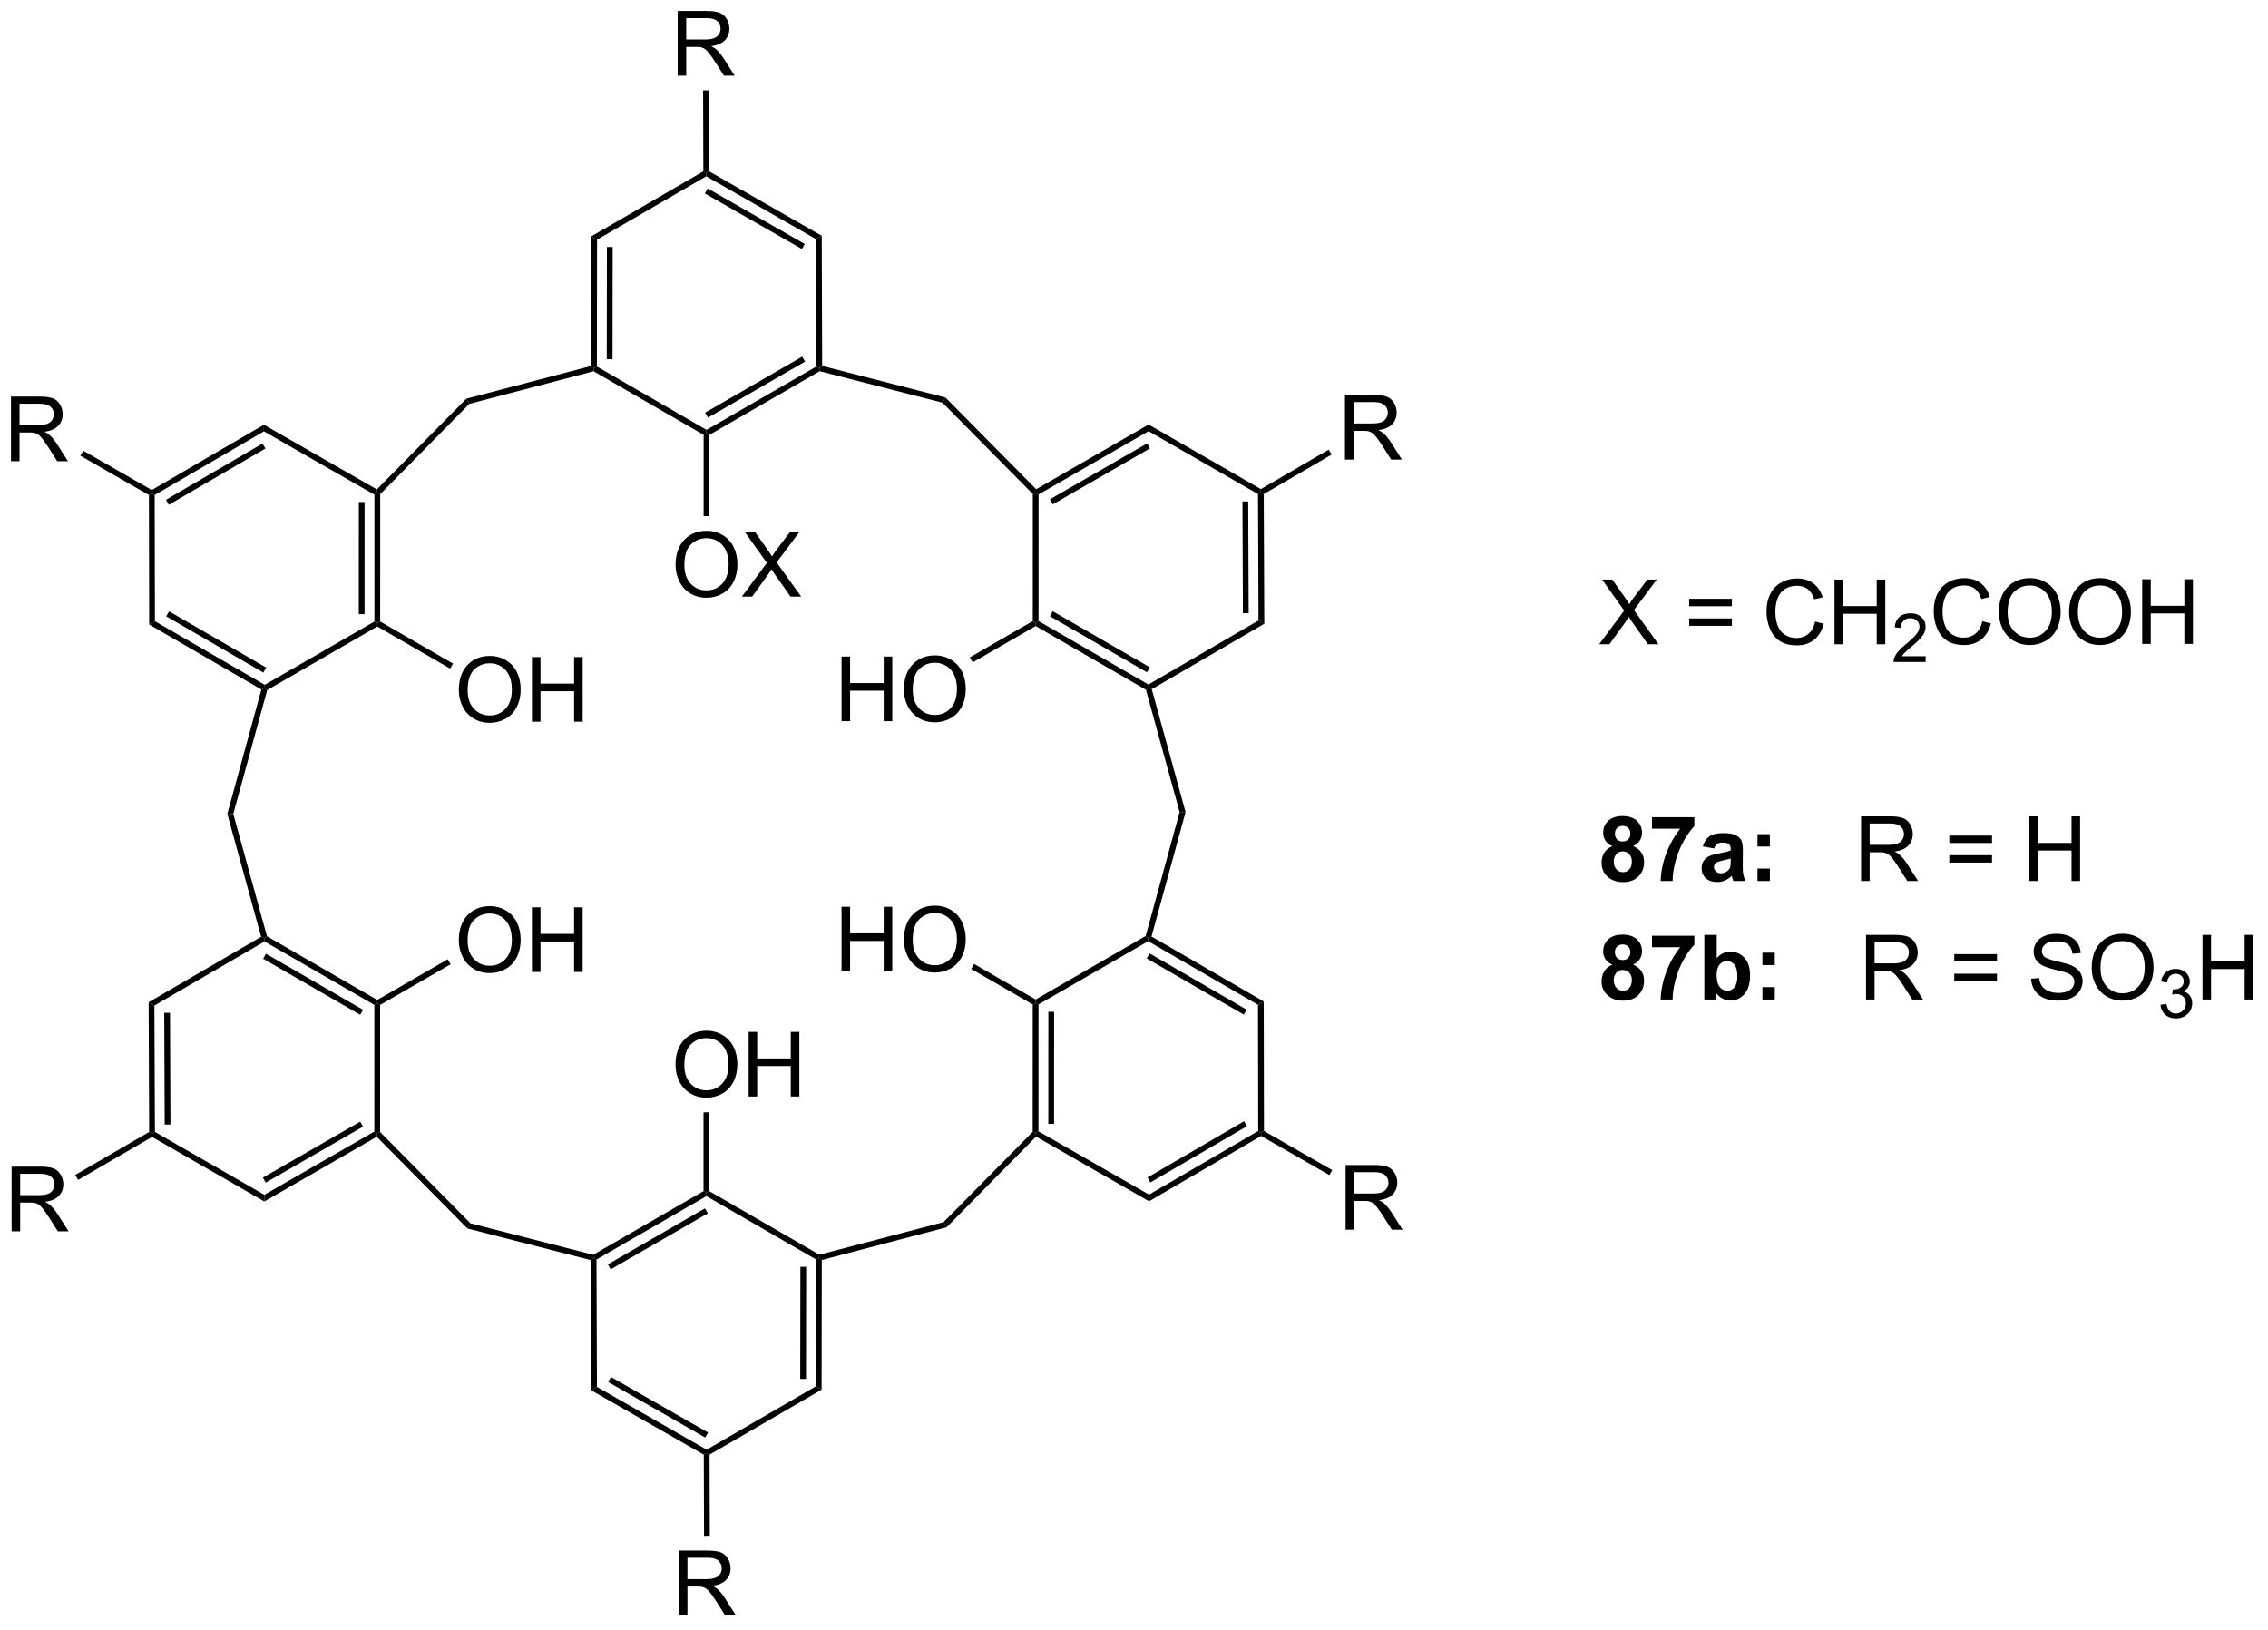 <?xml version="1.0" encoding="UTF-8"?>
<!DOCTYPE svg PUBLIC '-//W3C//DTD SVG 1.0//EN'
          'http://www.w3.org/TR/2001/REC-SVG-20010904/DTD/svg10.dtd'>
<svg stroke-dasharray="none" shape-rendering="auto" xmlns="http://www.w3.org/2000/svg" font-family="'Dialog'" text-rendering="auto" width="551" fill-opacity="1" color-interpolation="auto" color-rendering="auto" preserveAspectRatio="xMidYMid meet" font-size="12px" viewBox="0 0 551 396" fill="black" xmlns:xlink="http://www.w3.org/1999/xlink" stroke="black" image-rendering="auto" stroke-miterlimit="10" stroke-linecap="square" stroke-linejoin="miter" font-style="normal" stroke-width="1" height="396" stroke-dashoffset="0" font-weight="normal" stroke-opacity="1"
><!--Generated by the Batik Graphics2D SVG Generator--><defs id="genericDefs"
  /><g
  ><defs id="defs1"
    ><clipPath clipPathUnits="userSpaceOnUse" id="clipPath1"
      ><path d="M1.281 1.583 L207.554 1.583 L207.554 149.759 L1.281 149.759 L1.281 1.583 Z"
      /></clipPath
      ><clipPath clipPathUnits="userSpaceOnUse" id="clipPath2"
      ><path d="M19.994 7.798 L19.994 151.855 L220.531 151.855 L220.531 7.798 Z"
      /></clipPath
    ></defs
    ><g transform="scale(2.667,2.667) translate(-1.281,-1.583) matrix(1.029,0,0,1.029,-19.285,-6.439)"
    ><path d="M161.556 64.837 L163.769 61.853 L161.816 59.111 L162.72 59.111 L163.759 60.58 Q164.082 61.035 164.22 61.283 Q164.41 60.97 164.673 60.629 L165.824 59.111 L166.649 59.111 L164.636 61.809 L166.806 64.837 L165.868 64.837 L164.425 62.793 Q164.306 62.619 164.175 62.41 Q163.985 62.723 163.902 62.84 L162.464 64.837 L161.556 64.837 ZM173.304 61.47 L169.523 61.47 L169.523 60.814 L173.304 60.814 L173.304 61.47 ZM173.304 63.207 L169.523 63.207 L169.523 62.551 L173.304 62.551 L173.304 63.207 ZM180.675 62.83 L181.433 63.02 Q181.196 63.955 180.577 64.447 Q179.957 64.936 179.064 64.936 Q178.136 64.936 177.556 64.559 Q176.977 64.181 176.673 63.468 Q176.371 62.752 176.371 61.931 Q176.371 61.035 176.712 60.371 Q177.056 59.705 177.686 59.358 Q178.316 59.012 179.074 59.012 Q179.933 59.012 180.519 59.449 Q181.105 59.887 181.337 60.681 L180.589 60.856 Q180.392 60.231 180.011 59.947 Q179.634 59.66 179.058 59.66 Q178.399 59.66 177.954 59.978 Q177.511 60.293 177.332 60.827 Q177.152 61.361 177.152 61.926 Q177.152 62.658 177.366 63.202 Q177.579 63.746 178.027 64.017 Q178.477 64.285 179.001 64.285 Q179.636 64.285 180.077 63.918 Q180.519 63.551 180.675 62.83 ZM182.39 64.837 L182.39 59.111 L183.148 59.111 L183.148 61.462 L186.125 61.462 L186.125 59.111 L186.882 59.111 L186.882 64.837 L186.125 64.837 L186.125 62.137 L183.148 62.137 L183.148 64.837 L182.39 64.837 Z" stroke="none" clip-path="url(#clipPath2)"
    /></g
    ><g transform="matrix(2.743,0,0,2.743,-54.842,-21.39)"
    ><path d="M190.548 65.93 L190.548 66.437 L187.709 66.437 Q187.703 66.246 187.771 66.07 Q187.879 65.781 188.117 65.5 Q188.357 65.219 188.808 64.85 Q189.507 64.275 189.754 63.939 Q190 63.603 190 63.305 Q190 62.992 189.775 62.777 Q189.552 62.56 189.191 62.56 Q188.81 62.56 188.582 62.789 Q188.353 63.017 188.351 63.422 L187.808 63.367 Q187.865 62.76 188.228 62.443 Q188.591 62.125 189.203 62.125 Q189.822 62.125 190.181 62.469 Q190.543 62.81 190.543 63.316 Q190.543 63.574 190.437 63.824 Q190.332 64.072 190.086 64.348 Q189.841 64.623 189.273 65.103 Q188.798 65.502 188.664 65.644 Q188.529 65.787 188.441 65.93 L190.548 65.93 Z" stroke="none" clip-path="url(#clipPath2)"
    /></g
    ><g transform="matrix(2.743,0,0,2.743,-54.842,-21.39)"
    ><path d="M195.567 62.83 L196.325 63.02 Q196.088 63.955 195.468 64.447 Q194.848 64.936 193.955 64.936 Q193.028 64.936 192.447 64.559 Q191.869 64.181 191.564 63.468 Q191.262 62.752 191.262 61.931 Q191.262 61.035 191.603 60.371 Q191.947 59.705 192.577 59.358 Q193.208 59.012 193.965 59.012 Q194.825 59.012 195.411 59.449 Q195.997 59.887 196.228 60.681 L195.481 60.856 Q195.283 60.231 194.903 59.947 Q194.525 59.66 193.95 59.66 Q193.291 59.66 192.846 59.978 Q192.403 60.293 192.223 60.827 Q192.044 61.361 192.044 61.926 Q192.044 62.658 192.257 63.202 Q192.471 63.746 192.919 64.017 Q193.369 64.285 193.893 64.285 Q194.528 64.285 194.968 63.918 Q195.411 63.551 195.567 62.83 ZM197.029 62.048 Q197.029 60.621 197.795 59.817 Q198.56 59.009 199.772 59.009 Q200.563 59.009 201.198 59.389 Q201.837 59.767 202.17 60.444 Q202.506 61.121 202.506 61.981 Q202.506 62.853 202.154 63.541 Q201.803 64.228 201.157 64.582 Q200.514 64.936 199.766 64.936 Q198.959 64.936 198.321 64.546 Q197.685 64.153 197.357 63.478 Q197.029 62.801 197.029 62.048 ZM197.81 62.059 Q197.81 63.095 198.365 63.692 Q198.923 64.285 199.764 64.285 Q200.618 64.285 201.17 63.684 Q201.725 63.082 201.725 61.978 Q201.725 61.278 201.488 60.757 Q201.251 60.236 200.795 59.949 Q200.342 59.66 199.774 59.66 Q198.969 59.66 198.389 60.215 Q197.81 60.767 197.81 62.059 ZM203.252 62.048 Q203.252 60.621 204.018 59.817 Q204.783 59.009 205.994 59.009 Q206.786 59.009 207.421 59.389 Q208.059 59.767 208.393 60.444 Q208.728 61.121 208.728 61.981 Q208.728 62.853 208.377 63.541 Q208.025 64.228 207.38 64.582 Q206.736 64.936 205.989 64.936 Q205.182 64.936 204.544 64.546 Q203.908 64.153 203.58 63.478 Q203.252 62.801 203.252 62.048 ZM204.033 62.059 Q204.033 63.095 204.588 63.692 Q205.145 64.285 205.986 64.285 Q206.84 64.285 207.393 63.684 Q207.947 63.082 207.947 61.978 Q207.947 61.278 207.71 60.757 Q207.473 60.236 207.018 59.949 Q206.564 59.66 205.997 59.66 Q205.192 59.66 204.611 60.215 Q204.033 60.767 204.033 62.059 ZM209.727 64.837 L209.727 59.111 L210.485 59.111 L210.485 61.462 L213.462 61.462 L213.462 59.111 L214.219 59.111 L214.219 64.837 L213.462 64.837 L213.462 62.137 L210.485 62.137 L210.485 64.837 L209.727 64.837 Z" stroke="none" clip-path="url(#clipPath2)"
    /></g
    ><g transform="matrix(2.743,0,0,2.743,-54.842,-21.39)"
    ><path d="M162.8 82.746 Q162.376 82.567 162.181 82.254 Q161.988 81.939 161.988 81.564 Q161.988 80.923 162.436 80.507 Q162.884 80.087 163.707 80.087 Q164.524 80.087 164.975 80.507 Q165.425 80.923 165.425 81.564 Q165.425 81.962 165.217 82.272 Q165.011 82.582 164.636 82.746 Q165.113 82.939 165.36 83.306 Q165.61 83.673 165.61 84.153 Q165.61 84.947 165.102 85.444 Q164.597 85.939 163.759 85.939 Q162.977 85.939 162.457 85.528 Q161.845 85.043 161.845 84.199 Q161.845 83.736 162.074 83.348 Q162.306 82.957 162.8 82.746 ZM163.027 81.642 Q163.027 81.97 163.212 82.155 Q163.399 82.337 163.707 82.337 Q164.019 82.337 164.207 82.153 Q164.394 81.965 164.394 81.637 Q164.394 81.33 164.209 81.145 Q164.024 80.957 163.72 80.957 Q163.402 80.957 163.214 81.145 Q163.027 81.332 163.027 81.642 ZM162.925 84.095 Q162.925 84.548 163.157 84.804 Q163.392 85.056 163.738 85.056 Q164.079 85.056 164.3 84.811 Q164.524 84.567 164.524 84.106 Q164.524 83.705 164.298 83.46 Q164.071 83.215 163.722 83.215 Q163.321 83.215 163.123 83.494 Q162.925 83.77 162.925 84.095 ZM166.31 81.207 L166.31 80.189 L170.062 80.189 L170.062 80.986 Q169.599 81.442 169.117 82.298 Q168.638 83.153 168.385 84.116 Q168.132 85.08 168.138 85.837 L167.078 85.837 Q167.106 84.65 167.567 83.415 Q168.031 82.181 168.804 81.207 L166.31 81.207 ZM171.814 82.955 L170.816 82.775 Q170.985 82.173 171.394 81.884 Q171.806 81.595 172.613 81.595 Q173.347 81.595 173.707 81.77 Q174.066 81.942 174.212 82.21 Q174.36 82.478 174.36 83.192 L174.347 84.473 Q174.347 85.02 174.399 85.28 Q174.454 85.54 174.597 85.837 L173.511 85.837 Q173.47 85.728 173.407 85.512 Q173.379 85.415 173.368 85.384 Q173.087 85.658 172.767 85.796 Q172.446 85.931 172.082 85.931 Q171.441 85.931 171.071 85.585 Q170.704 85.236 170.704 84.705 Q170.704 84.353 170.871 84.077 Q171.04 83.801 171.342 83.655 Q171.644 83.509 172.214 83.4 Q172.985 83.254 173.282 83.129 L173.282 83.02 Q173.282 82.705 173.126 82.569 Q172.97 82.434 172.535 82.434 Q172.243 82.434 172.079 82.551 Q171.915 82.665 171.814 82.955 ZM173.282 83.845 Q173.071 83.915 172.613 84.014 Q172.157 84.111 172.017 84.205 Q171.8 84.356 171.8 84.59 Q171.8 84.822 171.972 84.991 Q172.144 85.158 172.41 85.158 Q172.707 85.158 172.977 84.962 Q173.175 84.814 173.238 84.598 Q173.282 84.457 173.282 84.064 L173.282 83.845 ZM175.653 82.785 L175.653 81.689 L176.75 81.689 L176.75 82.785 L175.653 82.785 ZM175.653 85.837 L175.653 84.738 L176.75 84.738 L176.75 85.837 L175.653 85.837 Z" stroke="none" clip-path="url(#clipPath2)"
    /></g
    ><g transform="matrix(2.743,0,0,2.743,-54.842,-21.39)"
    ><path d="M184.829 85.837 L184.829 80.111 L187.368 80.111 Q188.134 80.111 188.532 80.264 Q188.931 80.418 189.168 80.809 Q189.407 81.199 189.407 81.673 Q189.407 82.283 189.011 82.702 Q188.618 83.119 187.793 83.231 Q188.095 83.376 188.251 83.517 Q188.582 83.822 188.879 84.278 L189.876 85.837 L188.923 85.837 L188.165 84.645 Q187.832 84.129 187.615 83.856 Q187.402 83.582 187.233 83.473 Q187.063 83.363 186.886 83.322 Q186.759 83.293 186.464 83.293 L185.587 83.293 L185.587 85.837 L184.829 85.837 ZM185.587 82.637 L187.214 82.637 Q187.735 82.637 188.027 82.53 Q188.321 82.423 188.472 82.186 Q188.626 81.949 188.626 81.673 Q188.626 81.267 188.329 81.007 Q188.035 80.744 187.399 80.744 L185.587 80.744 L185.587 82.637 ZM196.425 82.47 L192.644 82.47 L192.644 81.814 L196.425 81.814 L196.425 82.47 ZM196.425 84.207 L192.644 84.207 L192.644 83.551 L196.425 83.551 L196.425 84.207 ZM199.734 85.837 L199.734 80.111 L200.492 80.111 L200.492 82.462 L203.468 82.462 L203.468 80.111 L204.226 80.111 L204.226 85.837 L203.468 85.837 L203.468 83.137 L200.492 83.137 L200.492 85.837 L199.734 85.837 Z" stroke="none" clip-path="url(#clipPath2)"
    /></g
    ><g transform="matrix(2.743,0,0,2.743,-54.842,-21.39)"
    ><path d="M162.8 93.246 Q162.376 93.067 162.181 92.754 Q161.988 92.439 161.988 92.064 Q161.988 91.423 162.436 91.007 Q162.884 90.587 163.707 90.587 Q164.524 90.587 164.975 91.007 Q165.425 91.423 165.425 92.064 Q165.425 92.462 165.217 92.772 Q165.011 93.082 164.636 93.246 Q165.113 93.439 165.36 93.806 Q165.61 94.173 165.61 94.653 Q165.61 95.447 165.102 95.944 Q164.597 96.439 163.759 96.439 Q162.977 96.439 162.457 96.028 Q161.845 95.543 161.845 94.699 Q161.845 94.236 162.074 93.848 Q162.306 93.457 162.8 93.246 ZM163.027 92.142 Q163.027 92.47 163.212 92.655 Q163.399 92.837 163.707 92.837 Q164.019 92.837 164.207 92.653 Q164.394 92.465 164.394 92.137 Q164.394 91.83 164.209 91.645 Q164.024 91.457 163.72 91.457 Q163.402 91.457 163.214 91.645 Q163.027 91.832 163.027 92.142 ZM162.925 94.595 Q162.925 95.048 163.157 95.304 Q163.392 95.556 163.738 95.556 Q164.079 95.556 164.3 95.311 Q164.524 95.067 164.524 94.606 Q164.524 94.205 164.298 93.96 Q164.071 93.715 163.722 93.715 Q163.321 93.715 163.123 93.994 Q162.925 94.27 162.925 94.595 ZM166.31 91.707 L166.31 90.689 L170.062 90.689 L170.062 91.486 Q169.599 91.942 169.117 92.798 Q168.638 93.653 168.385 94.616 Q168.132 95.58 168.138 96.337 L167.078 96.337 Q167.106 95.15 167.567 93.915 Q168.031 92.681 168.804 91.707 L166.31 91.707 ZM170.946 96.337 L170.946 90.611 L172.043 90.611 L172.043 92.673 Q172.55 92.095 173.246 92.095 Q174.004 92.095 174.498 92.645 Q174.996 93.192 174.996 94.22 Q174.996 95.283 174.491 95.858 Q173.985 96.431 173.261 96.431 Q172.907 96.431 172.561 96.254 Q172.214 96.074 171.964 95.728 L171.964 96.337 L170.946 96.337 ZM172.035 94.173 Q172.035 94.817 172.238 95.126 Q172.524 95.564 172.996 95.564 Q173.36 95.564 173.616 95.254 Q173.871 94.942 173.871 94.275 Q173.871 93.564 173.613 93.249 Q173.355 92.934 172.954 92.934 Q172.558 92.934 172.295 93.241 Q172.035 93.548 172.035 94.173 ZM176.091 93.285 L176.091 92.189 L177.187 92.189 L177.187 93.285 L176.091 93.285 ZM176.091 96.337 L176.091 95.238 L177.187 95.238 L177.187 96.337 L176.091 96.337 Z" stroke="none" clip-path="url(#clipPath2)"
    /></g
    ><g transform="matrix(2.743,0,0,2.743,-54.842,-21.39)"
    ><path d="M185.267 96.337 L185.267 90.611 L187.806 90.611 Q188.571 90.611 188.97 90.764 Q189.368 90.918 189.605 91.309 Q189.845 91.699 189.845 92.173 Q189.845 92.783 189.449 93.202 Q189.056 93.619 188.23 93.731 Q188.532 93.876 188.688 94.017 Q189.019 94.322 189.316 94.778 L190.313 96.337 L189.36 96.337 L188.602 95.145 Q188.269 94.629 188.053 94.356 Q187.839 94.082 187.67 93.973 Q187.501 93.863 187.324 93.822 Q187.196 93.793 186.902 93.793 L186.024 93.793 L186.024 96.337 L185.267 96.337 ZM186.024 93.137 L187.652 93.137 Q188.173 93.137 188.464 93.03 Q188.759 92.923 188.91 92.686 Q189.063 92.449 189.063 92.173 Q189.063 91.767 188.767 91.507 Q188.472 91.244 187.837 91.244 L186.024 91.244 L186.024 93.137 ZM196.863 92.97 L193.082 92.97 L193.082 92.314 L196.863 92.314 L196.863 92.97 ZM196.863 94.707 L193.082 94.707 L193.082 94.051 L196.863 94.051 L196.863 94.707 ZM199.89 94.496 L200.606 94.434 Q200.656 94.863 200.841 95.139 Q201.028 95.415 201.419 95.585 Q201.81 95.754 202.297 95.754 Q202.731 95.754 203.062 95.626 Q203.395 95.496 203.557 95.272 Q203.718 95.048 203.718 94.783 Q203.718 94.512 203.562 94.311 Q203.406 94.111 203.047 93.973 Q202.817 93.884 202.028 93.694 Q201.239 93.504 200.922 93.337 Q200.513 93.121 200.31 92.804 Q200.109 92.486 200.109 92.09 Q200.109 91.658 200.354 91.28 Q200.601 90.903 201.073 90.707 Q201.547 90.512 202.125 90.512 Q202.763 90.512 203.247 90.718 Q203.734 90.923 203.994 91.322 Q204.257 91.72 204.278 92.223 L203.552 92.278 Q203.492 91.736 203.153 91.46 Q202.817 91.181 202.156 91.181 Q201.468 91.181 201.153 91.434 Q200.841 91.684 200.841 92.04 Q200.841 92.348 201.062 92.548 Q201.281 92.746 202.205 92.957 Q203.13 93.165 203.474 93.322 Q203.974 93.551 204.211 93.905 Q204.45 94.259 204.45 94.72 Q204.45 95.176 204.187 95.582 Q203.927 95.986 203.435 96.212 Q202.945 96.436 202.333 96.436 Q201.554 96.436 201.028 96.21 Q200.505 95.981 200.205 95.528 Q199.906 95.072 199.89 94.496 ZM205.255 93.548 Q205.255 92.121 206.02 91.317 Q206.786 90.509 207.997 90.509 Q208.789 90.509 209.424 90.889 Q210.062 91.267 210.395 91.944 Q210.731 92.621 210.731 93.481 Q210.731 94.353 210.38 95.04 Q210.028 95.728 209.382 96.082 Q208.739 96.436 207.992 96.436 Q207.185 96.436 206.547 96.046 Q205.911 95.653 205.583 94.978 Q205.255 94.301 205.255 93.548 ZM206.036 93.559 Q206.036 94.595 206.591 95.192 Q207.148 95.785 207.989 95.785 Q208.843 95.785 209.395 95.184 Q209.95 94.582 209.95 93.478 Q209.95 92.778 209.713 92.257 Q209.476 91.736 209.02 91.449 Q208.567 91.16 208 91.16 Q207.195 91.16 206.614 91.715 Q206.036 92.267 206.036 93.559 Z" stroke="none" clip-path="url(#clipPath2)"
    /></g
    ><g transform="matrix(2.743,0,0,2.743,-54.842,-21.39)"
    ><path d="M211.341 96.803 L211.869 96.732 Q211.961 97.181 212.177 97.379 Q212.396 97.576 212.711 97.576 Q213.082 97.576 213.338 97.318 Q213.595 97.06 213.595 96.68 Q213.595 96.316 213.357 96.082 Q213.121 95.846 212.754 95.846 Q212.605 95.846 212.382 95.904 L212.441 95.441 Q212.494 95.447 212.525 95.447 Q212.863 95.447 213.132 95.271 Q213.402 95.096 213.402 94.728 Q213.402 94.439 213.205 94.25 Q213.009 94.058 212.699 94.058 Q212.39 94.058 212.185 94.252 Q211.98 94.445 211.922 94.832 L211.394 94.738 Q211.492 94.207 211.834 93.916 Q212.177 93.625 212.687 93.625 Q213.039 93.625 213.334 93.775 Q213.631 93.926 213.787 94.187 Q213.943 94.447 213.943 94.74 Q213.943 95.019 213.793 95.248 Q213.644 95.477 213.351 95.611 Q213.732 95.699 213.943 95.977 Q214.154 96.252 214.154 96.668 Q214.154 97.23 213.744 97.623 Q213.334 98.014 212.707 98.014 Q212.142 98.014 211.767 97.678 Q211.394 97.34 211.341 96.803 Z" stroke="none" clip-path="url(#clipPath2)"
    /></g
    ><g transform="matrix(2.743,0,0,2.743,-54.842,-21.39)"
    ><path d="M215.067 96.337 L215.067 90.611 L215.825 90.611 L215.825 92.962 L218.801 92.962 L218.801 90.611 L219.559 90.611 L219.559 96.337 L218.801 96.337 L218.801 93.637 L215.825 93.637 L215.825 96.337 L215.067 96.337 Z" stroke="none" clip-path="url(#clipPath2)"
    /></g
    ><g transform="matrix(2.743,0,0,2.743,-54.842,-21.39)"
    ><path d="M20.966 48.653 L20.966 42.927 L23.505 42.927 Q24.271 42.927 24.669 43.081 Q25.068 43.234 25.305 43.625 Q25.544 44.015 25.544 44.489 Q25.544 45.099 25.148 45.518 Q24.755 45.935 23.93 46.047 Q24.232 46.193 24.388 46.333 Q24.719 46.638 25.016 47.093 L26.013 48.653 L25.06 48.653 L24.302 47.461 Q23.969 46.945 23.753 46.672 Q23.539 46.398 23.37 46.289 Q23.201 46.179 23.023 46.138 Q22.896 46.109 22.602 46.109 L21.724 46.109 L21.724 48.653 L20.966 48.653 ZM21.724 45.453 L23.352 45.453 Q23.872 45.453 24.164 45.346 Q24.458 45.239 24.609 45.002 Q24.763 44.765 24.763 44.489 Q24.763 44.083 24.466 43.823 Q24.172 43.56 23.537 43.56 L21.724 43.56 L21.724 45.453 Z" stroke="none" clip-path="url(#clipPath2)"
    /></g
    ><g transform="matrix(2.743,0,0,2.743,-54.842,-21.39)"
    ><path d="M60.633 68.94 Q60.633 67.513 61.398 66.708 Q62.164 65.901 63.375 65.901 Q64.167 65.901 64.802 66.281 Q65.44 66.659 65.773 67.336 Q66.109 68.013 66.109 68.872 Q66.109 69.745 65.758 70.432 Q65.406 71.12 64.76 71.474 Q64.117 71.828 63.37 71.828 Q62.562 71.828 61.924 71.437 Q61.289 71.044 60.961 70.37 Q60.633 69.693 60.633 68.94 ZM61.414 68.951 Q61.414 69.987 61.969 70.583 Q62.526 71.177 63.367 71.177 Q64.221 71.177 64.773 70.576 Q65.328 69.974 65.328 68.87 Q65.328 68.169 65.091 67.648 Q64.854 67.127 64.398 66.841 Q63.945 66.552 63.377 66.552 Q62.573 66.552 61.992 67.107 Q61.414 67.659 61.414 68.951 ZM67.108 71.729 L67.108 66.002 L67.866 66.002 L67.866 68.354 L70.842 68.354 L70.842 66.002 L71.6 66.002 L71.6 71.729 L70.842 71.729 L70.842 69.029 L67.866 69.029 L67.866 71.729 L67.108 71.729 Z" stroke="none" clip-path="url(#clipPath2)"
    /></g
    ><g transform="matrix(2.743,0,0,2.743,-54.842,-21.39)"
    ><path d="M21.022 116.87 L21.022 111.143 L23.561 111.143 Q24.326 111.143 24.725 111.297 Q25.123 111.451 25.36 111.841 Q25.6 112.232 25.6 112.706 Q25.6 113.315 25.204 113.734 Q24.811 114.151 23.985 114.263 Q24.287 114.409 24.444 114.549 Q24.774 114.854 25.071 115.31 L26.069 116.87 L25.116 116.87 L24.358 115.677 Q24.024 115.162 23.808 114.888 Q23.595 114.615 23.425 114.505 Q23.256 114.396 23.079 114.354 Q22.951 114.326 22.657 114.326 L21.78 114.326 L21.78 116.87 L21.022 116.87 ZM21.78 113.669 L23.407 113.669 Q23.928 113.669 24.22 113.562 Q24.514 113.456 24.665 113.219 Q24.819 112.982 24.819 112.706 Q24.819 112.299 24.522 112.039 Q24.227 111.776 23.592 111.776 L21.78 111.776 L21.78 113.669 Z" stroke="none" clip-path="url(#clipPath2)"
    /></g
    ><g transform="matrix(2.743,0,0,2.743,-54.842,-21.39)"
    ><path d="M60.632 91.107 Q60.632 89.68 61.397 88.875 Q62.163 88.068 63.374 88.068 Q64.165 88.068 64.801 88.448 Q65.439 88.826 65.772 89.503 Q66.108 90.18 66.108 91.039 Q66.108 91.911 65.757 92.599 Q65.405 93.286 64.759 93.641 Q64.116 93.995 63.368 93.995 Q62.561 93.995 61.923 93.604 Q61.288 93.211 60.96 92.536 Q60.632 91.859 60.632 91.107 ZM61.413 91.117 Q61.413 92.154 61.968 92.75 Q62.525 93.344 63.366 93.344 Q64.22 93.344 64.772 92.742 Q65.327 92.141 65.327 91.036 Q65.327 90.336 65.09 89.815 Q64.853 89.294 64.397 89.008 Q63.944 88.719 63.376 88.719 Q62.572 88.719 61.991 89.273 Q61.413 89.826 61.413 91.117 ZM67.107 93.896 L67.107 88.169 L67.865 88.169 L67.865 90.521 L70.841 90.521 L70.841 88.169 L71.599 88.169 L71.599 93.896 L70.841 93.896 L70.841 91.195 L67.865 91.195 L67.865 93.896 L67.107 93.896 Z" stroke="none" clip-path="url(#clipPath2)"
    /></g
    ><g transform="matrix(2.743,0,0,2.743,-54.842,-21.39)"
    ><path d="M80.122 150.882 L80.122 145.156 L82.662 145.156 Q83.427 145.156 83.826 145.31 Q84.224 145.463 84.461 145.854 Q84.701 146.244 84.701 146.718 Q84.701 147.328 84.305 147.747 Q83.912 148.164 83.086 148.276 Q83.388 148.422 83.544 148.562 Q83.875 148.867 84.172 149.322 L85.169 150.882 L84.216 150.882 L83.458 149.69 Q83.125 149.174 82.909 148.901 Q82.695 148.627 82.526 148.518 Q82.357 148.408 82.18 148.367 Q82.052 148.338 81.758 148.338 L80.88 148.338 L80.88 150.882 L80.122 150.882 ZM80.88 147.682 L82.508 147.682 Q83.029 147.682 83.32 147.575 Q83.615 147.468 83.766 147.231 Q83.919 146.994 83.919 146.718 Q83.919 146.312 83.622 146.052 Q83.328 145.789 82.693 145.789 L80.88 145.789 L80.88 147.682 Z" stroke="none" clip-path="url(#clipPath2)"
    /></g
    ><g transform="matrix(2.743,0,0,2.743,-54.842,-21.39)"
    ><path d="M79.823 102.143 Q79.823 100.716 80.589 99.912 Q81.355 99.104 82.566 99.104 Q83.357 99.104 83.993 99.485 Q84.631 99.862 84.964 100.539 Q85.3 101.216 85.3 102.076 Q85.3 102.948 84.948 103.636 Q84.597 104.323 83.951 104.677 Q83.308 105.031 82.561 105.031 Q81.753 105.031 81.115 104.641 Q80.48 104.248 80.152 103.573 Q79.823 102.896 79.823 102.143 ZM80.605 102.154 Q80.605 103.19 81.159 103.787 Q81.717 104.38 82.558 104.38 Q83.412 104.38 83.964 103.779 Q84.519 103.177 84.519 102.073 Q84.519 101.373 84.282 100.852 Q84.045 100.331 83.589 100.044 Q83.136 99.755 82.568 99.755 Q81.764 99.755 81.183 100.31 Q80.605 100.862 80.605 102.154 ZM86.299 104.933 L86.299 99.206 L87.057 99.206 L87.057 101.558 L90.033 101.558 L90.033 99.206 L90.791 99.206 L90.791 104.933 L90.033 104.933 L90.033 102.232 L87.057 102.232 L87.057 104.933 L86.299 104.933 Z" stroke="none" clip-path="url(#clipPath2)"
    /></g
    ><g transform="matrix(2.743,0,0,2.743,-54.842,-21.39)"
    ><path d="M139.172 116.726 L139.172 110.999 L141.711 110.999 Q142.476 110.999 142.875 111.153 Q143.273 111.307 143.51 111.697 Q143.75 112.088 143.75 112.562 Q143.75 113.171 143.354 113.591 Q142.961 114.007 142.135 114.119 Q142.437 114.265 142.594 114.406 Q142.924 114.71 143.221 115.166 L144.219 116.726 L143.266 116.726 L142.508 115.533 Q142.174 115.018 141.958 114.744 Q141.745 114.471 141.576 114.361 Q141.406 114.252 141.229 114.21 Q141.101 114.182 140.807 114.182 L139.93 114.182 L139.93 116.726 L139.172 116.726 ZM139.93 113.525 L141.557 113.525 Q142.078 113.525 142.37 113.419 Q142.664 113.312 142.815 113.075 Q142.969 112.838 142.969 112.562 Q142.969 112.156 142.672 111.895 Q142.377 111.632 141.742 111.632 L139.93 111.632 L139.93 113.525 Z" stroke="none" clip-path="url(#clipPath2)"
    /></g
    ><g transform="matrix(2.743,0,0,2.743,-54.842,-21.39)"
    ><path d="M94.528 93.85 L94.528 88.124 L95.285 88.124 L95.285 90.475 L98.262 90.475 L98.262 88.124 L99.02 88.124 L99.02 93.85 L98.262 93.85 L98.262 91.15 L95.285 91.15 L95.285 93.85 L94.528 93.85 ZM100.052 91.061 Q100.052 89.634 100.818 88.829 Q101.584 88.022 102.794 88.022 Q103.586 88.022 104.222 88.402 Q104.86 88.78 105.193 89.457 Q105.529 90.134 105.529 90.993 Q105.529 91.866 105.177 92.553 Q104.826 93.241 104.18 93.595 Q103.537 93.949 102.789 93.949 Q101.982 93.949 101.344 93.558 Q100.709 93.165 100.38 92.491 Q100.052 91.814 100.052 91.061 ZM100.834 91.071 Q100.834 92.108 101.388 92.704 Q101.945 93.298 102.787 93.298 Q103.641 93.298 104.193 92.696 Q104.748 92.095 104.748 90.991 Q104.748 90.29 104.511 89.769 Q104.274 89.249 103.818 88.962 Q103.365 88.673 102.797 88.673 Q101.992 88.673 101.412 89.228 Q100.834 89.78 100.834 91.071 Z" stroke="none" clip-path="url(#clipPath2)"
    /></g
    ><g transform="matrix(2.743,0,0,2.743,-54.842,-21.39)"
    ><path d="M139.116 48.51 L139.116 42.783 L141.655 42.783 Q142.421 42.783 142.819 42.937 Q143.218 43.09 143.455 43.481 Q143.694 43.871 143.694 44.345 Q143.694 44.955 143.299 45.374 Q142.905 45.791 142.08 45.903 Q142.382 46.049 142.538 46.189 Q142.869 46.494 143.166 46.95 L144.163 48.51 L143.21 48.51 L142.452 47.317 Q142.119 46.801 141.903 46.528 Q141.689 46.254 141.52 46.145 Q141.351 46.035 141.174 45.994 Q141.046 45.965 140.752 45.965 L139.874 45.965 L139.874 48.51 L139.116 48.51 ZM139.874 45.309 L141.502 45.309 Q142.023 45.309 142.314 45.202 Q142.608 45.095 142.76 44.858 Q142.913 44.621 142.913 44.345 Q142.913 43.939 142.616 43.679 Q142.322 43.416 141.687 43.416 L139.874 43.416 L139.874 45.309 Z" stroke="none" clip-path="url(#clipPath2)"
    /></g
    ><g transform="matrix(2.743,0,0,2.743,-54.842,-21.39)"
    ><path d="M94.529 71.683 L94.529 65.957 L95.286 65.957 L95.286 68.308 L98.263 68.308 L98.263 65.957 L99.021 65.957 L99.021 71.683 L98.263 71.683 L98.263 68.983 L95.286 68.983 L95.286 71.683 L94.529 71.683 ZM100.053 68.894 Q100.053 67.467 100.819 66.663 Q101.585 65.855 102.796 65.855 Q103.587 65.855 104.223 66.236 Q104.861 66.613 105.194 67.29 Q105.53 67.967 105.53 68.827 Q105.53 69.699 105.178 70.387 Q104.827 71.074 104.181 71.428 Q103.538 71.782 102.79 71.782 Q101.983 71.782 101.345 71.392 Q100.71 70.999 100.382 70.324 Q100.053 69.647 100.053 68.894 ZM100.835 68.905 Q100.835 69.941 101.389 70.538 Q101.947 71.131 102.788 71.131 Q103.642 71.131 104.194 70.53 Q104.749 69.928 104.749 68.824 Q104.749 68.124 104.512 67.603 Q104.275 67.082 103.819 66.796 Q103.366 66.506 102.798 66.506 Q101.993 66.506 101.413 67.061 Q100.835 67.613 100.835 68.905 Z" stroke="none" clip-path="url(#clipPath2)"
    /></g
    ><g transform="matrix(2.743,0,0,2.743,-54.842,-21.39)"
    ><path d="M80.016 14.497 L80.016 8.77 L82.555 8.77 Q83.32 8.77 83.719 8.924 Q84.117 9.078 84.354 9.468 Q84.594 9.859 84.594 10.333 Q84.594 10.942 84.198 11.362 Q83.805 11.778 82.979 11.89 Q83.281 12.036 83.438 12.177 Q83.768 12.481 84.065 12.937 L85.062 14.497 L84.109 14.497 L83.352 13.304 Q83.018 12.789 82.802 12.515 Q82.588 12.242 82.419 12.132 Q82.25 12.023 82.073 11.981 Q81.945 11.953 81.651 11.953 L80.773 11.953 L80.773 14.497 L80.016 14.497 ZM80.773 11.296 L82.401 11.296 Q82.922 11.296 83.213 11.19 Q83.508 11.083 83.659 10.846 Q83.812 10.609 83.812 10.333 Q83.812 9.927 83.516 9.666 Q83.221 9.403 82.586 9.403 L80.773 9.403 L80.773 11.296 Z" stroke="none" clip-path="url(#clipPath2)"
    /></g
    ><g transform="matrix(2.743,0,0,2.743,-54.842,-21.39)"
    ><path d="M79.83 57.858 Q79.83 56.431 80.596 55.626 Q81.361 54.819 82.572 54.819 Q83.364 54.819 83.999 55.199 Q84.637 55.577 84.971 56.254 Q85.307 56.931 85.307 57.79 Q85.307 58.662 84.955 59.35 Q84.604 60.037 83.958 60.392 Q83.314 60.746 82.567 60.746 Q81.76 60.746 81.122 60.355 Q80.486 59.962 80.158 59.287 Q79.83 58.61 79.83 57.858 ZM80.611 57.868 Q80.611 58.905 81.166 59.501 Q81.723 60.095 82.564 60.095 Q83.419 60.095 83.971 59.493 Q84.525 58.892 84.525 57.787 Q84.525 57.087 84.288 56.566 Q84.052 56.045 83.596 55.759 Q83.143 55.47 82.575 55.47 Q81.77 55.47 81.189 56.024 Q80.611 56.577 80.611 57.868 ZM85.701 60.647 L87.915 57.662 L85.962 54.92 L86.865 54.92 L87.904 56.389 Q88.227 56.845 88.365 57.092 Q88.555 56.78 88.818 56.438 L89.969 54.92 L90.795 54.92 L88.782 57.618 L90.951 60.647 L90.014 60.647 L88.571 58.602 Q88.451 58.428 88.321 58.22 Q88.131 58.532 88.048 58.649 L86.61 60.647 L85.701 60.647 Z" stroke="none" clip-path="url(#clipPath2)"
    /></g
    ><g transform="matrix(2.743,0,0,2.743,-54.842,-21.39)"
    ><path d="M33.206 63.119 L33.715 62.825 L43.442 68.459 L43.442 68.753 L43.144 68.876 ZM34.715 62.394 L43.316 67.375 L43.571 66.934 L34.971 61.952 Z" stroke="none" clip-path="url(#clipPath2)"
    /></g
    ><g transform="matrix(2.743,0,0,2.743,-54.842,-21.39)"
    ><path d="M43.661 68.922 L43.442 68.753 L43.442 68.459 L53.155 62.853 L53.41 63.001 L53.41 63.295 Z" stroke="none" clip-path="url(#clipPath2)"
    /></g
    ><g transform="matrix(2.743,0,0,2.743,-54.842,-21.39)"
    ><path d="M53.665 62.853 L53.41 63.001 L53.155 62.853 L53.158 51.617 L53.413 51.469 L53.669 51.574 ZM52.282 62.202 L52.285 52.271 L51.774 52.271 L51.771 62.201 Z" stroke="none" clip-path="url(#clipPath2)"
    /></g
    ><g transform="matrix(2.743,0,0,2.743,-54.842,-21.39)"
    ><path d="M53.37 51.15 L53.413 51.469 L53.158 51.617 L43.367 46.009 L43.365 45.419 Z" stroke="none" clip-path="url(#clipPath2)"
    /></g
    ><g transform="matrix(2.743,0,0,2.743,-54.842,-21.39)"
    ><path d="M43.365 45.419 L43.367 46.009 L33.694 51.646 L33.439 51.5 L33.438 51.205 ZM43.243 47.086 L34.691 52.071 L34.948 52.511 L43.5 47.527 Z" stroke="none" clip-path="url(#clipPath2)"
    /></g
    ><g transform="matrix(2.743,0,0,2.743,-54.842,-21.39)"
    ><path d="M33.184 51.648 L33.439 51.5 L33.694 51.646 L33.715 62.825 L33.206 63.119 Z" stroke="none" clip-path="url(#clipPath2)"
    /></g
    ><g transform="matrix(2.743,0,0,2.743,-54.842,-21.39)"
    ><path d="M53.669 51.574 L53.413 51.469 L53.37 51.15 L61.296 43.115 L61.561 43.573 Z" stroke="none" clip-path="url(#clipPath2)"
    /></g
    ><g transform="matrix(2.743,0,0,2.743,-54.842,-21.39)"
    ><path d="M43.144 68.876 L43.442 68.753 L43.661 68.922 L40.657 79.896 L40.127 79.897 Z" stroke="none" clip-path="url(#clipPath2)"
    /></g
    ><g transform="matrix(2.743,0,0,2.743,-54.842,-21.39)"
    ><path d="M33.438 51.205 L33.439 51.5 L33.184 51.648 L27.113 48.167 L27.367 47.724 Z" stroke="none" clip-path="url(#clipPath2)"
    /></g
    ><g transform="matrix(2.743,0,0,2.743,-54.842,-21.39)"
    ><path d="M53.41 63.295 L53.41 63.001 L53.665 62.853 L60.117 66.58 L59.862 67.022 Z" stroke="none" clip-path="url(#clipPath2)"
    /></g
    ><g transform="matrix(2.743,0,0,2.743,-54.842,-21.39)"
    ><path d="M43.406 114.226 L43.406 113.637 L53.149 108.031 L53.404 108.178 L53.361 108.497 ZM43.533 112.556 L52.147 107.599 L51.893 107.156 L43.279 112.114 Z" stroke="none" clip-path="url(#clipPath2)"
    /></g
    ><g transform="matrix(2.743,0,0,2.743,-54.842,-21.39)"
    ><path d="M53.659 108.073 L53.404 108.178 L53.149 108.031 L53.151 96.817 L53.406 96.669 L53.661 96.817 Z" stroke="none" clip-path="url(#clipPath2)"
    /></g
    ><g transform="matrix(2.743,0,0,2.743,-54.842,-21.39)"
    ><path d="M53.406 96.375 L53.406 96.669 L53.151 96.817 L43.422 91.195 L43.421 90.9 L43.639 90.732 ZM52.15 97.247 L43.551 92.279 L43.296 92.721 L51.895 97.689 Z" stroke="none" clip-path="url(#clipPath2)"
    /></g
    ><g transform="matrix(2.743,0,0,2.743,-54.842,-21.39)"
    ><path d="M43.123 90.779 L43.421 90.9 L43.422 91.195 L33.669 96.871 L33.158 96.578 Z" stroke="none" clip-path="url(#clipPath2)"
    /></g
    ><g transform="matrix(2.743,0,0,2.743,-54.842,-21.39)"
    ><path d="M33.158 96.578 L33.669 96.871 L33.715 108.066 L33.46 108.214 L33.205 108.068 ZM34.54 97.516 L34.581 107.415 L35.091 107.413 L35.05 97.514 Z" stroke="none" clip-path="url(#clipPath2)"
    /></g
    ><g transform="matrix(2.743,0,0,2.743,-54.842,-21.39)"
    ><path d="M33.461 108.509 L33.46 108.214 L33.715 108.066 L43.406 113.637 L43.406 114.226 Z" stroke="none" clip-path="url(#clipPath2)"
    /></g
    ><g transform="matrix(2.743,0,0,2.743,-54.842,-21.39)"
    ><path d="M43.639 90.732 L43.421 90.9 L43.123 90.779 L40.127 79.897 L40.657 79.896 Z" stroke="none" clip-path="url(#clipPath2)"
    /></g
    ><g transform="matrix(2.743,0,0,2.743,-54.842,-21.39)"
    ><path d="M53.361 108.497 L53.404 108.178 L53.659 108.073 L61.661 116.162 L61.398 116.621 Z" stroke="none" clip-path="url(#clipPath2)"
    /></g
    ><g transform="matrix(2.743,0,0,2.743,-54.842,-21.39)"
    ><path d="M33.205 108.068 L33.46 108.214 L33.461 108.509 L26.91 112.317 L26.654 111.876 Z" stroke="none" clip-path="url(#clipPath2)"
    /></g
    ><g transform="matrix(2.743,0,0,2.743,-54.842,-21.39)"
    ><path d="M53.661 96.817 L53.406 96.669 L53.406 96.375 L59.65 92.772 L59.905 93.214 Z" stroke="none" clip-path="url(#clipPath2)"
    /></g
    ><g transform="matrix(2.743,0,0,2.743,-54.842,-21.39)"
    ><path d="M92.762 130.898 L92.252 130.604 L92.268 119.363 L92.523 119.216 L92.778 119.413 ZM91.379 129.953 L91.393 120.014 L90.883 120.014 L90.869 129.952 Z" stroke="none" clip-path="url(#clipPath2)"
    /></g
    ><g transform="matrix(2.743,0,0,2.743,-54.842,-21.39)"
    ><path d="M92.56 118.942 L92.523 119.216 L92.268 119.363 L82.558 113.754 L82.558 113.46 L82.813 113.312 Z" stroke="none" clip-path="url(#clipPath2)"
    /></g
    ><g transform="matrix(2.743,0,0,2.743,-54.842,-21.39)"
    ><path d="M82.303 113.312 L82.558 113.46 L82.558 113.754 L72.825 119.369 L72.569 119.222 L72.532 118.949 ZM82.43 114.836 L73.828 119.799 L74.083 120.241 L82.685 115.278 Z" stroke="none" clip-path="url(#clipPath2)"
    /></g
    ><g transform="matrix(2.743,0,0,2.743,-54.842,-21.39)"
    ><path d="M72.315 119.421 L72.569 119.222 L72.825 119.369 L72.864 130.653 L72.354 130.95 Z" stroke="none" clip-path="url(#clipPath2)"
    /></g
    ><g transform="matrix(2.743,0,0,2.743,-54.842,-21.39)"
    ><path d="M72.354 130.95 L72.864 130.653 L82.582 136.211 L82.583 136.505 L82.328 136.654 ZM73.858 130.221 L82.451 135.136 L82.705 134.693 L74.112 129.779 Z" stroke="none" clip-path="url(#clipPath2)"
    /></g
    ><g transform="matrix(2.743,0,0,2.743,-54.842,-21.39)"
    ><path d="M82.838 136.652 L82.583 136.505 L82.582 136.211 L92.252 130.604 L92.762 130.898 Z" stroke="none" clip-path="url(#clipPath2)"
    /></g
    ><g transform="matrix(2.743,0,0,2.743,-54.842,-21.39)"
    ><path d="M72.532 118.949 L72.569 119.222 L72.315 119.421 L61.398 116.621 L61.661 116.162 Z" stroke="none" clip-path="url(#clipPath2)"
    /></g
    ><g transform="matrix(2.743,0,0,2.743,-54.842,-21.39)"
    ><path d="M92.778 119.413 L92.523 119.216 L92.56 118.942 L103.567 116.056 L103.831 116.514 Z" stroke="none" clip-path="url(#clipPath2)"
    /></g
    ><g transform="matrix(2.743,0,0,2.743,-54.842,-21.39)"
    ><path d="M82.328 136.654 L82.583 136.505 L82.838 136.652 L82.86 143.843 L82.35 143.845 Z" stroke="none" clip-path="url(#clipPath2)"
    /></g
    ><g transform="matrix(2.743,0,0,2.743,-54.842,-21.39)"
    ><path d="M82.813 113.312 L82.558 113.46 L82.303 113.312 L82.304 106.328 L82.815 106.328 Z" stroke="none" clip-path="url(#clipPath2)"
    /></g
    ><g transform="matrix(2.743,0,0,2.743,-54.842,-21.39)"
    ><path d="M131.922 96.51 L131.412 96.805 L121.685 91.171 L121.685 90.876 L121.983 90.754 ZM130.412 97.236 L121.812 92.254 L121.556 92.696 L130.156 97.677 Z" stroke="none" clip-path="url(#clipPath2)"
    /></g
    ><g transform="matrix(2.743,0,0,2.743,-54.842,-21.39)"
    ><path d="M121.467 90.708 L121.685 90.876 L121.685 91.171 L111.973 96.776 L111.718 96.629 L111.718 96.334 Z" stroke="none" clip-path="url(#clipPath2)"
    /></g
    ><g transform="matrix(2.743,0,0,2.743,-54.842,-21.39)"
    ><path d="M111.462 96.776 L111.718 96.629 L111.973 96.776 L111.969 108.013 L111.714 108.16 L111.459 108.056 ZM112.846 97.428 L112.843 107.358 L113.353 107.358 L113.356 97.428 Z" stroke="none" clip-path="url(#clipPath2)"
    /></g
    ><g transform="matrix(2.743,0,0,2.743,-54.842,-21.39)"
    ><path d="M111.758 108.479 L111.714 108.16 L111.969 108.013 L121.761 113.621 L121.763 114.21 Z" stroke="none" clip-path="url(#clipPath2)"
    /></g
    ><g transform="matrix(2.743,0,0,2.743,-54.842,-21.39)"
    ><path d="M121.763 114.21 L121.761 113.621 L131.433 107.983 L131.689 108.13 L131.69 108.424 ZM121.884 112.543 L130.437 107.559 L130.18 107.118 L121.627 112.103 Z" stroke="none" clip-path="url(#clipPath2)"
    /></g
    ><g transform="matrix(2.743,0,0,2.743,-54.842,-21.39)"
    ><path d="M131.943 107.982 L131.689 108.13 L131.433 107.983 L131.412 96.805 L131.922 96.51 Z" stroke="none" clip-path="url(#clipPath2)"
    /></g
    ><g transform="matrix(2.743,0,0,2.743,-54.842,-21.39)"
    ><path d="M111.459 108.056 L111.714 108.16 L111.758 108.479 L103.831 116.514 L103.567 116.056 Z" stroke="none" clip-path="url(#clipPath2)"
    /></g
    ><g transform="matrix(2.743,0,0,2.743,-54.842,-21.39)"
    ><path d="M121.983 90.754 L121.685 90.876 L121.467 90.708 L124.471 79.733 L125 79.733 Z" stroke="none" clip-path="url(#clipPath2)"
    /></g
    ><g transform="matrix(2.743,0,0,2.743,-54.842,-21.39)"
    ><path d="M131.69 108.424 L131.689 108.13 L131.943 107.982 L137.99 111.449 L137.736 111.891 Z" stroke="none" clip-path="url(#clipPath2)"
    /></g
    ><g transform="matrix(2.743,0,0,2.743,-54.842,-21.39)"
    ><path d="M111.718 96.334 L111.718 96.629 L111.462 96.776 L106.013 93.628 L106.268 93.186 Z" stroke="none" clip-path="url(#clipPath2)"
    /></g
    ><g transform="matrix(2.743,0,0,2.743,-54.842,-21.39)"
    ><path d="M121.721 45.403 L121.721 45.992 L111.979 51.599 L111.724 51.451 L111.767 51.132 ZM121.594 47.073 L112.98 52.031 L113.235 52.473 L121.849 47.516 Z" stroke="none" clip-path="url(#clipPath2)"
    /></g
    ><g transform="matrix(2.743,0,0,2.743,-54.842,-21.39)"
    ><path d="M111.469 51.556 L111.724 51.451 L111.979 51.599 L111.977 62.813 L111.722 62.96 L111.466 62.813 Z" stroke="none" clip-path="url(#clipPath2)"
    /></g
    ><g transform="matrix(2.743,0,0,2.743,-54.842,-21.39)"
    ><path d="M111.721 63.255 L111.722 62.96 L111.977 62.813 L121.706 68.434 L121.707 68.729 L121.488 68.897 ZM112.978 62.382 L121.576 67.35 L121.832 66.908 L113.233 61.941 Z" stroke="none" clip-path="url(#clipPath2)"
    /></g
    ><g transform="matrix(2.743,0,0,2.743,-54.842,-21.39)"
    ><path d="M122.005 68.85 L121.707 68.729 L121.706 68.434 L131.459 62.758 L131.97 63.051 Z" stroke="none" clip-path="url(#clipPath2)"
    /></g
    ><g transform="matrix(2.743,0,0,2.743,-54.842,-21.39)"
    ><path d="M131.97 63.051 L131.459 62.758 L131.413 51.563 L131.667 51.415 L131.923 51.562 ZM130.587 62.113 L130.547 52.214 L130.037 52.216 L130.077 62.115 Z" stroke="none" clip-path="url(#clipPath2)"
    /></g
    ><g transform="matrix(2.743,0,0,2.743,-54.842,-21.39)"
    ><path d="M131.667 51.121 L131.667 51.415 L131.413 51.563 L121.721 45.992 L121.721 45.403 Z" stroke="none" clip-path="url(#clipPath2)"
    /></g
    ><g transform="matrix(2.743,0,0,2.743,-54.842,-21.39)"
    ><path d="M121.488 68.897 L121.707 68.729 L122.005 68.85 L125 79.733 L124.471 79.733 Z" stroke="none" clip-path="url(#clipPath2)"
    /></g
    ><g transform="matrix(2.743,0,0,2.743,-54.842,-21.39)"
    ><path d="M111.767 51.132 L111.724 51.451 L111.469 51.556 L103.467 43.468 L103.73 43.008 Z" stroke="none" clip-path="url(#clipPath2)"
    /></g
    ><g transform="matrix(2.743,0,0,2.743,-54.842,-21.39)"
    ><path d="M131.923 51.562 L131.667 51.415 L131.667 51.121 L137.679 47.625 L137.935 48.066 Z" stroke="none" clip-path="url(#clipPath2)"
    /></g
    ><g transform="matrix(2.743,0,0,2.743,-54.842,-21.39)"
    ><path d="M111.466 62.813 L111.722 62.96 L111.721 63.255 L106.145 66.472 L105.89 66.03 Z" stroke="none" clip-path="url(#clipPath2)"
    /></g
    ><g transform="matrix(2.743,0,0,2.743,-54.842,-21.39)"
    ><path d="M72.365 28.732 L72.875 29.026 L72.859 40.267 L72.604 40.414 L72.349 40.217 ZM73.748 29.676 L73.734 39.615 L74.245 39.616 L74.258 29.677 Z" stroke="none" clip-path="url(#clipPath2)"
    /></g
    ><g transform="matrix(2.743,0,0,2.743,-54.842,-21.39)"
    ><path d="M72.567 40.687 L72.604 40.414 L72.859 40.267 L82.57 45.875 L82.57 46.17 L82.315 46.317 Z" stroke="none" clip-path="url(#clipPath2)"
    /></g
    ><g transform="matrix(2.743,0,0,2.743,-54.842,-21.39)"
    ><path d="M82.825 46.317 L82.57 46.17 L82.57 45.875 L92.303 40.26 L92.558 40.407 L92.596 40.68 ZM82.698 44.793 L91.299 39.83 L91.044 39.388 L82.443 44.351 Z" stroke="none" clip-path="url(#clipPath2)"
    /></g
    ><g transform="matrix(2.743,0,0,2.743,-54.842,-21.39)"
    ><path d="M92.813 40.209 L92.558 40.407 L92.303 40.26 L92.264 28.976 L92.773 28.68 Z" stroke="none" clip-path="url(#clipPath2)"
    /></g
    ><g transform="matrix(2.743,0,0,2.743,-54.842,-21.39)"
    ><path d="M92.773 28.68 L92.264 28.976 L82.546 23.418 L82.545 23.124 L82.799 22.976 ZM91.269 29.408 L82.676 24.494 L82.423 24.936 L91.016 29.851 Z" stroke="none" clip-path="url(#clipPath2)"
    /></g
    ><g transform="matrix(2.743,0,0,2.743,-54.842,-21.39)"
    ><path d="M82.289 22.977 L82.545 23.124 L82.546 23.418 L72.875 29.026 L72.365 28.732 Z" stroke="none" clip-path="url(#clipPath2)"
    /></g
    ><g transform="matrix(2.743,0,0,2.743,-54.842,-21.39)"
    ><path d="M92.596 40.68 L92.558 40.407 L92.813 40.209 L103.73 43.008 L103.467 43.468 Z" stroke="none" clip-path="url(#clipPath2)"
    /></g
    ><g transform="matrix(2.743,0,0,2.743,-54.842,-21.39)"
    ><path d="M72.349 40.217 L72.604 40.414 L72.567 40.687 L61.561 43.573 L61.296 43.115 Z" stroke="none" clip-path="url(#clipPath2)"
    /></g
    ><g transform="matrix(2.743,0,0,2.743,-54.842,-21.39)"
    ><path d="M82.799 22.976 L82.545 23.124 L82.289 22.977 L82.268 15.802 L82.778 15.8 Z" stroke="none" clip-path="url(#clipPath2)"
    /></g
    ><g transform="matrix(2.743,0,0,2.743,-54.842,-21.39)"
    ><path d="M82.315 46.317 L82.57 46.17 L82.825 46.317 L82.823 53.518 L82.313 53.518 Z" stroke="none" clip-path="url(#clipPath2)"
    /></g
  ></g
></svg
>
